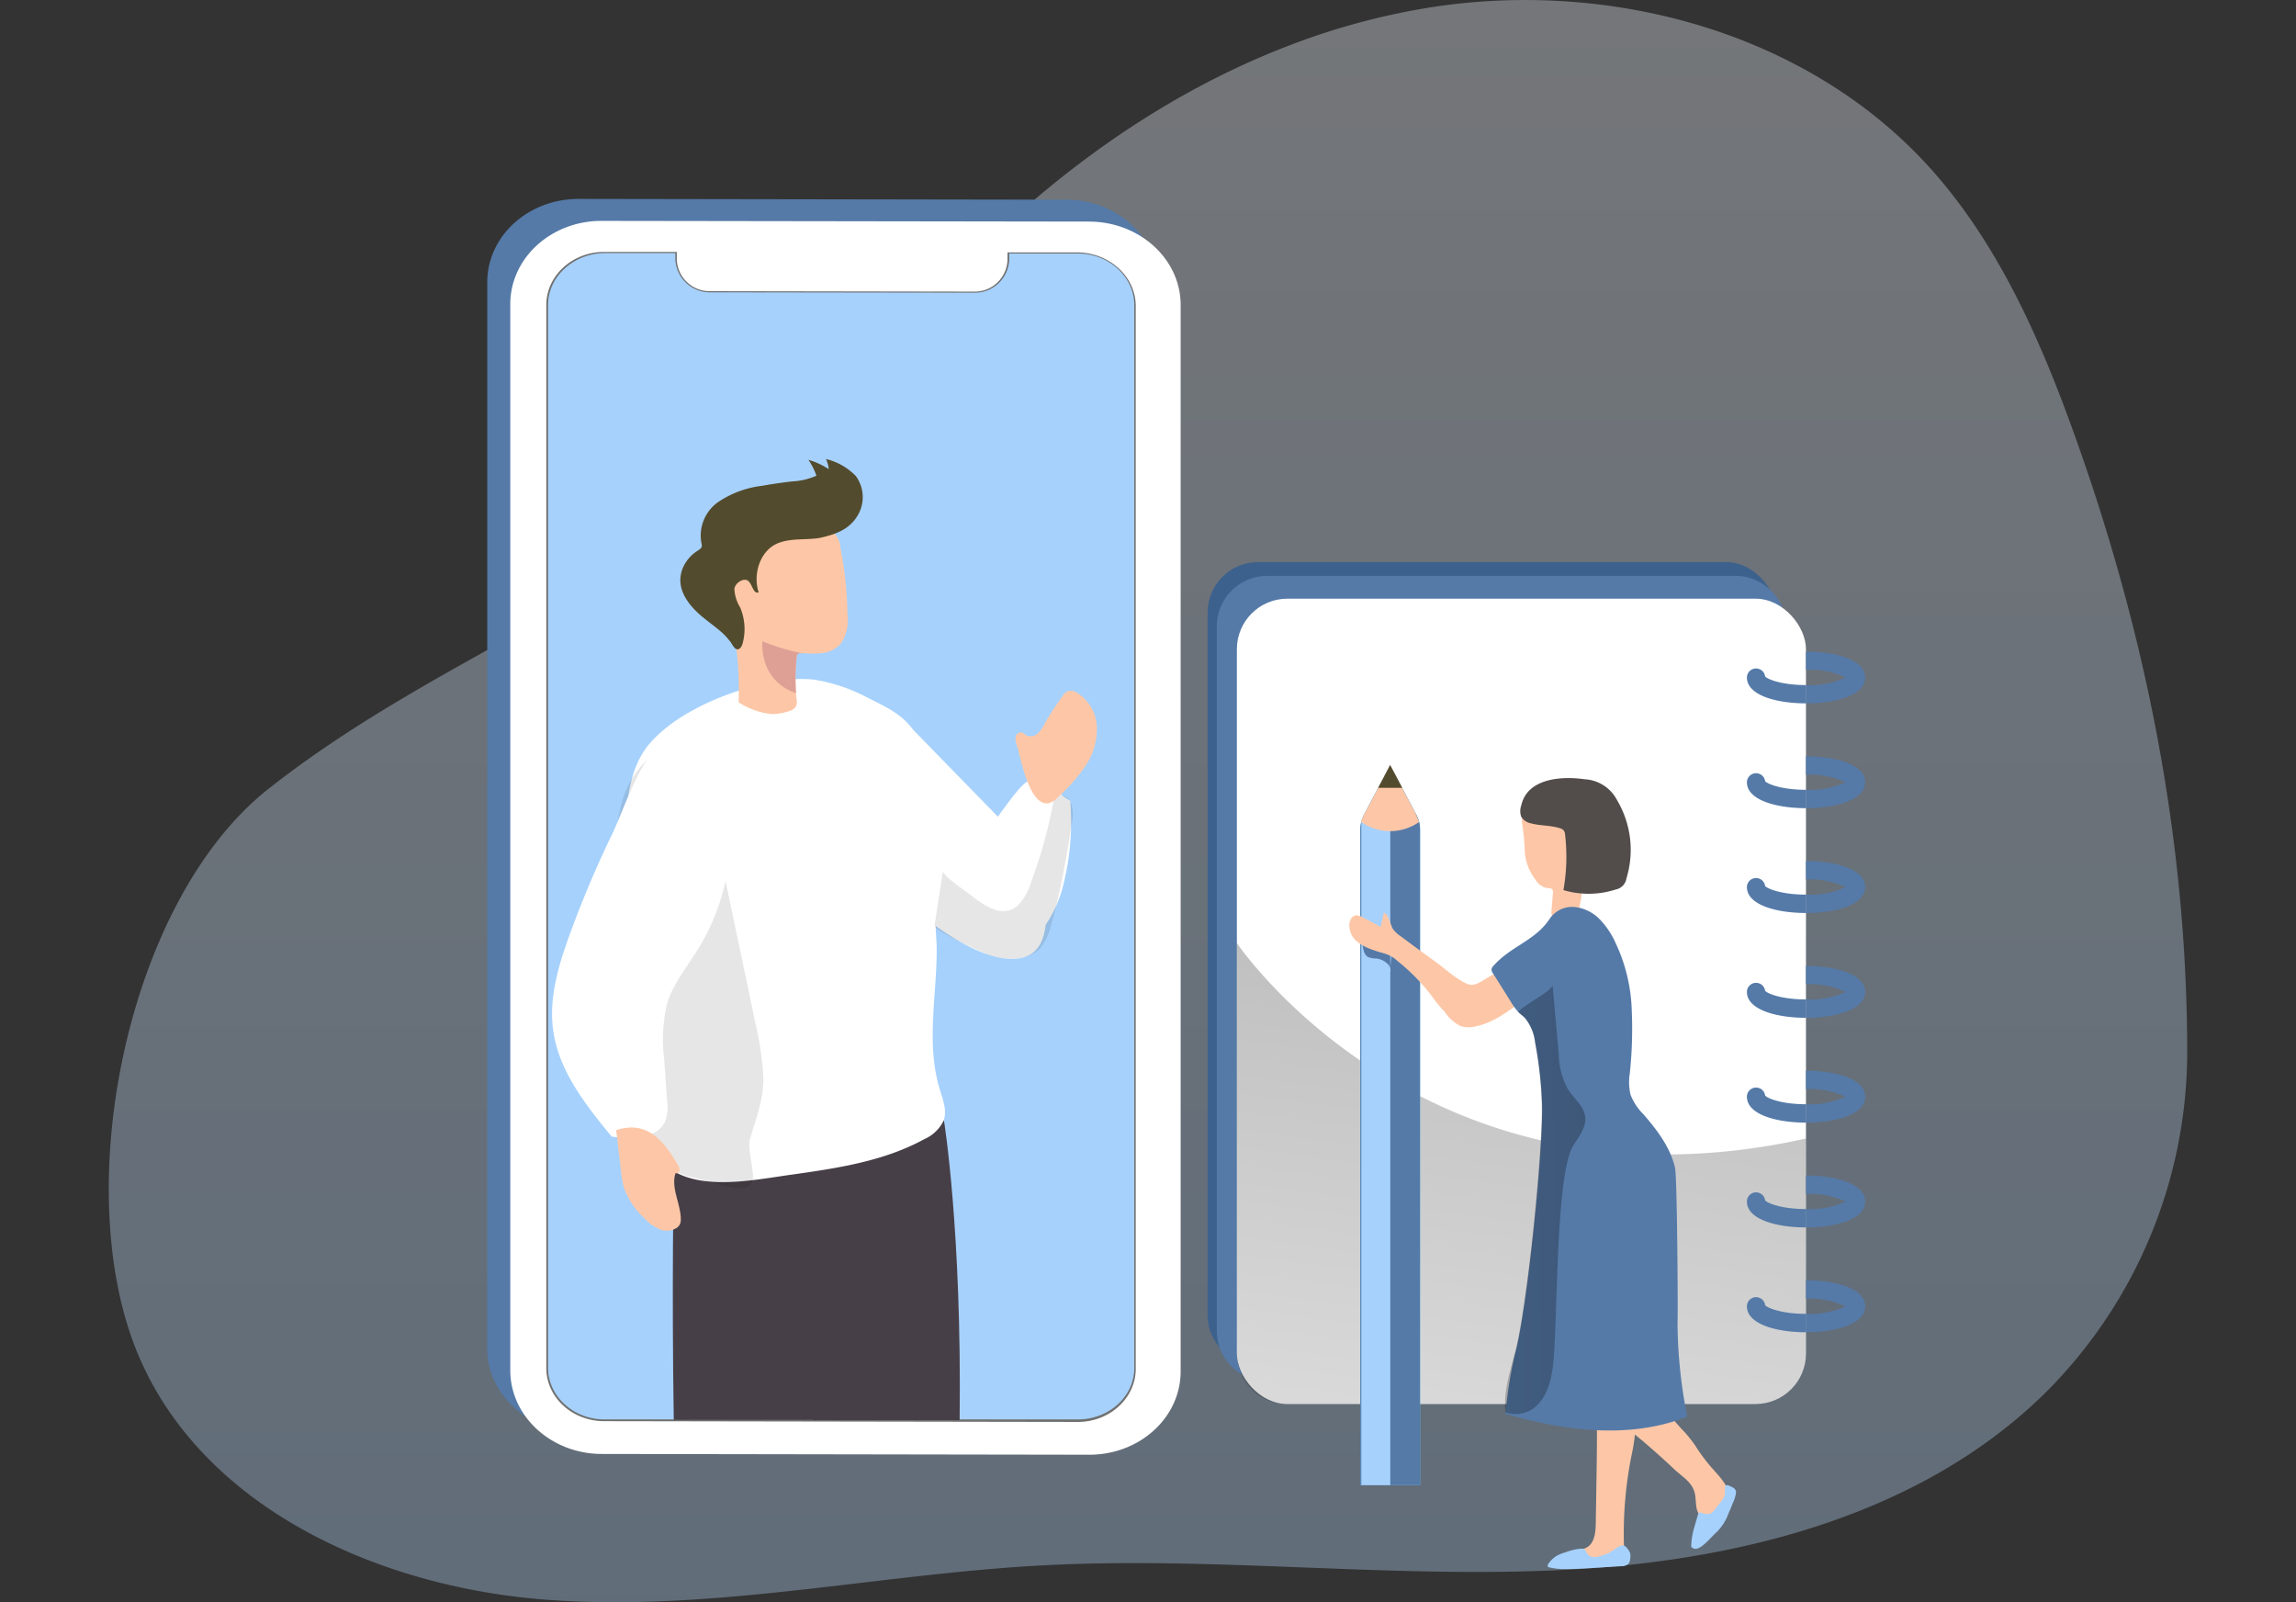 <svg xmlns="http://www.w3.org/2000/svg" xmlns:xlink="http://www.w3.org/1999/xlink" width="344" height="240" viewBox="0 0 344 240"><rect x="0" y="0" width="344" height="240" fill="#333333" stroke="none"/><defs><style>.a,.e{fill:#fff;}.a,.f{stroke:#707070;}.b{clip-path:url(#a);}.c{opacity:0.35;isolation:isolate;fill:url(#b);}.d{fill:#557aa8;}.f{fill:none;stroke-miterlimit:10;stroke-width:0.485px;}.g{fill:#a6d1fc;}.h{fill:url(#c);}.i{fill:url(#d);}.j{fill:#3d618d;}.k{fill:url(#e);}.l{fill:#68e1fd;}.m{fill:#fdc7a7;}.n{fill:#524d4b;}.o{fill:#534b2d;}.p{fill:url(#f);}.q{fill:#473f47;}.r{fill:#020202;opacity:0.1;}.s{fill:#dea095;}</style><clipPath id="a"><rect class="a" width="344" height="240" rx="24" transform="translate(0 973)"/></clipPath><linearGradient id="b" x1="0.5" x2="0.5" y2="1" gradientUnits="objectBoundingBox"><stop offset="0" stop-color="#eef3fc"/><stop offset="1" stop-color="#b5d8fc"/></linearGradient><linearGradient id="c" x1="-194.877" y1="354.237" x2="-194.872" y2="362.001" gradientUnits="objectBoundingBox"><stop offset="0" stop-color="#fff"/><stop offset="1" stop-color="#cbcbcb"/></linearGradient><linearGradient id="d" x1="900.95" y1="-136.661" x2="901.112" y2="-139.035" xlink:href="#c"/><linearGradient id="e" x1="0.835" y1="-1.453" x2="0.145" y2="2.471" gradientUnits="objectBoundingBox"><stop offset="0.01"/><stop offset="0.08" stop-opacity="0.69"/><stop offset="0.21" stop-opacity="0.322"/><stop offset="1" stop-opacity="0"/></linearGradient><linearGradient id="f" x1="4.628" y1="0.256" x2="-5.842" y2="0.858" gradientUnits="objectBoundingBox"><stop offset="0.01"/><stop offset="0.13" stop-opacity="0.69"/><stop offset="0.25" stop-opacity="0.322"/><stop offset="1" stop-opacity="0"/></linearGradient></defs><g class="b" transform="translate(0 -973)"><g transform="translate(16.299 973)"><path class="c" d="M193.459,36.01a104.91,104.91,0,0,1,21.089-5.7c26.878-4.25,56.3,3.627,74.635,23.694,10.133,11.1,16.46,25.138,21.585,39.279,11,30.316,17.293,61.686,17.262,93.848a72.21,72.21,0,0,1-20.689,50.129c-18.516,18.664-45.9,25.687-72.147,27.068s-52.576-2.056-78.821-.643c-24.833,1.339-49.56,7.023-74.35,5.125s-51.068-13.56-60.874-36.421c-10.629-24.8-1.835-68.2,19.3-84.948,23.842-18.886,53.62-28.9,76.47-49.085,10.039-8.847,18.274-19.529,27.6-29.124C158.356,55,175.027,43.064,193.459,36.01Z" transform="translate(-16.629 -29.189)"/><path class="d" d="M271.325,71.63V231.34c0,6.907-6.126,12.5-13.708,12.474l-73.032-.116c-7.539,0-13.708-5.61-13.708-12.517V71.472c0-6.907,6.116-12.5,13.708-12.485l73.085.116C265.2,59.113,271.325,64.723,271.325,71.63Zm-6.97.105c0-4.218-3.775-7.708-8.436-7.719H245.628v.949a5.156,5.156,0,0,1-5.388,4.914l-39.247-.063a5.188,5.188,0,0,1-5.4-4.935v-.949H184.964c-4.65,0-8.436,3.438-8.436,7.687V230.844c0,4.218,3.775,7.708,8.436,7.719l70.955.105c4.65,0,8.436-3.438,8.436-7.687Z" transform="translate(-114.171 -29.189)"/><path class="e" d="M267.877,74.867V234.629c0,6.9-6.126,12.485-13.708,12.474l-73.022-.116c-7.539,0-13.708-5.62-13.708-12.527V74.751c0-6.9,6.126-12.5,13.708-12.474l73.022.105C261.75,62.4,267.877,68.013,267.877,74.867Zm-6.97.116c0-4.218-3.775-7.708-8.436-7.719H242.179v.949a5.177,5.177,0,0,1-5.4,4.924l-39.247-.063a5.188,5.188,0,0,1-5.388-4.935v-.949H181.516c-4.65,0-8.436,3.438-8.436,7.7V234.113c0,4.218,3.775,7.708,8.436,7.719l70.955.116c4.65,0,8.436-3.438,8.436-7.7Z" transform="translate(-107.285 -29.189)"/><path class="f" d="M262.235,75.025V234.25c0,4.218-3.775,7.7-8.436,7.7l-70.955-.116c-4.65,0-8.436-3.459-8.436-7.719V74.867c0-4.218,3.775-7.708,8.436-7.7h10.629v.949a5.188,5.188,0,0,0,5.388,4.935l39.247.063a5.177,5.177,0,0,0,5.4-4.924v-.949H253.8C258.439,67.317,262.235,70.765,262.235,75.025Z" transform="translate(-108.614 -29.189)"/><path class="g" d="M174.388,74.867V234.092c0,4.218,3.775,7.719,8.436,7.719h70.955c4.65,0,8.436-3.438,8.436-7.7V74.888c0-4.218-3.775-7.719-8.436-7.719h-10.3v.949a5.146,5.146,0,0,1-5.378,4.914l-39.247-.053a5.188,5.188,0,0,1-5.4-4.945V67.1H182.823C178.163,67.18,174.388,70.649,174.388,74.867Z" transform="translate(-108.572 -29.189)"/><path class="h" d="M209.66,40.481l-13.5-.021v-1.1l13.5.021Z" transform="translate(-94.421 -0.001)"/><ellipse class="i" cx="1.466" cy="1.339" rx="1.466" ry="1.339" transform="translate(120.235 41.125) rotate(-179.44)"/><rect class="j" width="85.264" height="120.642" rx="7.561" transform="translate(164.63 84.198)"/><path class="d" d="M7.561,0H77.7a7.561,7.561,0,0,1,7.561,7.561V113.081a7.561,7.561,0,0,1-7.561,7.561H7.561A7.561,7.561,0,0,1,0,113.081V7.561A7.561,7.561,0,0,1,7.561,0Z" transform="translate(166.011 86.265)"/><rect class="e" width="85.264" height="120.642" rx="7.561" transform="translate(169.017 89.681)"/><path class="k" d="M73.749,170.455v61.528a7.571,7.571,0,0,0,7.571,7.561h70.133a7.561,7.561,0,0,0,7.561-7.561V199.737C101.914,212.412,73.749,170.455,73.749,170.455Z" transform="translate(95.267 -29.189)"/><path class="l" d="M131.566,153.435v98.224h8.952V153.435a5.061,5.061,0,0,0-.137-1.118h0a5.2,5.2,0,0,0-.411-1.054l-.148-.274-3.786-7.17-3.933,7.445a5.01,5.01,0,0,0-.4,1.054A4.5,4.5,0,0,0,131.566,153.435Z" transform="translate(55.946 -29.189)"/><path class="d" d="M131.566,153.435v98.224h8.952V153.435a5.061,5.061,0,0,0-.137-1.118h0a5.2,5.2,0,0,0-.411-1.054l-.148-.274-3.786-7.17-3.933,7.445a5.01,5.01,0,0,0-.4,1.054A4.5,4.5,0,0,0,131.566,153.435Z" transform="translate(55.946 -29.189)"/><path class="g" d="M140.044,174.251V152.276H135.7v99.384h4.344V174.82a1.308,1.308,0,0,0-.485-1.318,2.91,2.91,0,0,0-1.645-.738,3.164,3.164,0,0,1-1.223-.221,1.624,1.624,0,0,1-.664-1.054,4.218,4.218,0,0,1-.169-1.139.38.38,0,0,1,.095-.337.443.443,0,0,1,.232-.084,3.279,3.279,0,0,1,1.624.19,5.124,5.124,0,0,0,1.16.432,1.466,1.466,0,0,0,1.4-.654" transform="translate(51.96 -29.189)"/><path class="m" d="M131.7,152.318a7.55,7.55,0,0,0,8.678,0h0l-.559-1.329-3.786-7.17-3.933,7.445a5.009,5.009,0,0,0-.4,1.054Z" transform="translate(55.946 -29.189)"/><path class="d" d="M64.881,129.541a12.284,12.284,0,0,1,5.926,1.128,12.285,12.285,0,0,1-5.926,1.139v2.752c4.418,0,8.868-1.2,8.868-3.88s-4.45-3.88-8.868-3.88Z" transform="translate(189.399 -29.189)"/><path class="d" d="M73.749,130.67c0,2.678,4.439,3.88,8.847,3.88v-2.742c-3.511,0-5.684-.822-6.116-1.286a1.371,1.371,0,0,0-2.731.158Z" transform="translate(171.684 -29.189)"/><path class="d" d="M64.881,145.242a12.285,12.285,0,0,1,5.926,1.128,12.285,12.285,0,0,1-5.926,1.128v2.752c4.418,0,8.868-1.2,8.868-3.88s-4.45-3.88-8.868-3.88Z" transform="translate(189.399 -29.189)"/><path class="d" d="M73.749,146.371c0,2.678,4.439,3.88,8.847,3.88V147.5c-3.511,0-5.684-.822-6.116-1.286a1.371,1.371,0,0,0-2.731.158Z" transform="translate(171.684 -29.189)"/><path class="d" d="M64.881,160.933a12.243,12.243,0,0,1,5.926,1.139,12.285,12.285,0,0,1-5.926,1.128v2.752c4.418,0,8.868-1.2,8.868-3.88s-4.45-3.9-8.868-3.9Z" transform="translate(189.399 -29.189)"/><path class="d" d="M73.749,162.072c0,2.678,4.439,3.88,8.847,3.88V163.2c-3.511,0-5.684-.822-6.116-1.286a1.371,1.371,0,0,0-2.731.158Z" transform="translate(171.684 -29.189)"/><path class="d" d="M64.881,176.634a12.242,12.242,0,0,1,5.926,1.139,12.285,12.285,0,0,1-5.926,1.128v2.752c4.418,0,8.868-1.2,8.868-3.88s-4.45-3.88-8.868-3.88Z" transform="translate(189.399 -29.189)"/><path class="d" d="M73.749,177.773c0,2.678,4.439,3.88,8.847,3.88V178.9c-3.511,0-5.684-.822-6.116-1.286a1.371,1.371,0,0,0-2.731.158Z" transform="translate(171.684 -29.189)"/><path class="d" d="M64.881,192.335a12.242,12.242,0,0,1,5.926,1.139,12.422,12.422,0,0,1-5.926,1.128v2.752c4.418,0,8.868-1.2,8.868-3.88s-4.45-3.891-8.868-3.891Z" transform="translate(189.399 -29.189)"/><path class="d" d="M73.749,193.474c0,2.678,4.439,3.88,8.847,3.88V194.6c-3.511,0-5.684-.822-6.116-1.3a1.371,1.371,0,0,0-2.731.169Z" transform="translate(171.684 -29.189)"/><path class="d" d="M64.881,208.036a12.242,12.242,0,0,1,5.926,1.139,12.421,12.421,0,0,1-5.926,1.128v2.752c4.418,0,8.868-1.2,8.868-3.88s-4.45-3.891-8.868-3.891Z" transform="translate(189.399 -29.189)"/><path class="d" d="M73.749,209.175c0,2.678,4.439,3.88,8.847,3.88V210.3c-3.511,0-5.684-.822-6.116-1.3a1.371,1.371,0,0,0-2.731.169Z" transform="translate(171.684 -29.189)"/><path class="d" d="M64.881,223.737a12.243,12.243,0,0,1,5.926,1.139A12.422,12.422,0,0,1,64.881,226v2.752c4.418,0,8.868-1.2,8.868-3.88s-4.45-3.891-8.868-3.891Z" transform="translate(189.399 -29.189)"/><path class="d" d="M73.749,224.876c0,2.678,4.439,3.88,8.847,3.88V226c-3.511,0-5.684-.822-6.116-1.3a1.371,1.371,0,0,0-2.731.169Z" transform="translate(171.684 -29.189)"/><path class="m" d="M87.1,229.979a45.594,45.594,0,0,0,5.009,6.612,99.489,99.489,0,0,0,9.174,8.436c1.592,1.371,3.163,2.752,4.7,4.218,1.265,1.2,2.879,2.025,3.163,3.88.19,1.054,0,2.425.833,3.163a2.025,2.025,0,0,0,2.225.158,4.787,4.787,0,0,0,1.656-1.656,2.658,2.658,0,0,0,.4-.812,2.014,2.014,0,0,0,0-.97c-.337-1.54-1.529-2.7-2.562-3.88a26.244,26.244,0,0,1-2.52-3.374,18.537,18.537,0,0,0-2.109-2.562l-6.095-6.865c-2.183-2.457-4.429-5.019-5.42-8.151a12.78,12.78,0,0,0-1.339-3.575c-1.561-2.278-5.2-2.615-7.592-1.54C83.712,224.422,85.926,228.113,87.1,229.979Z" transform="translate(128.527 -29.189)"/><path class="m" d="M108.648,225.477s1.582,13.792,0,21.248a59.187,59.187,0,0,0-1.234,13.972c.517.717,0,1.782-.738,2.267a4.977,4.977,0,0,1-2.573.559l-3.627.127a1.476,1.476,0,0,1-1.2-.306c-.475-.517,0-1.381.633-1.687s1.381-.327,1.972-.685c1.139-.685,1.286-2.235,1.308-3.564l.095-5.778c.137-8.309.264-16.661-1.054-24.864a2.91,2.91,0,0,1,0-1.128,2.784,2.784,0,0,1,1.455-1.466,6.084,6.084,0,0,1,2.183-.907,2.046,2.046,0,0,1,2.056.886" transform="translate(119.598 -29.189)"/><path class="m" d="M138.8,174.367l-2.035,1.118c-.981.538-2.109,1.529-3.163,1.139-1.761-.685-3.564-2.436-5.114-3.532s-3.353-2.425-5.019-3.67a4.144,4.144,0,0,1-1.128-1.054c-.5-.822-.506-2.035-1.371-2.457l-.485,2.109-2.668-1.413a1.845,1.845,0,0,0-1.054-.3c-.717.127-1.054,1-.96,1.729.211,2.436,2.71,3.216,4.692,3.828a7.383,7.383,0,0,1,1.55.559,5.79,5.79,0,0,1,1.054.791,29.673,29.673,0,0,1,4.872,4.956,24.53,24.53,0,0,0,2.109,2.6,6.549,6.549,0,0,0,2.33,2.109,4.112,4.112,0,0,0,2.2.084c2.647-.5,5.093-2.3,7.17-3.933.232-.179.485-.464.337-.717a.7.7,0,0,0-.337-.232,5.051,5.051,0,0,1-2.109-1.434,2.742,2.742,0,0,1-.875-2.288Z" transform="translate(70.072 -29.189)"/><path class="m" d="M108.982,160.922a2.615,2.615,0,0,0,1.909,1.318.938.938,0,0,1,.591.127.738.738,0,0,1,.137.622l-.211,2.721a.991.991,0,0,0,.084.633,1.055,1.055,0,0,0,.654.369c.991.274,2.2.485,2.9-.264a2.858,2.858,0,0,0,.569-1.5,29.694,29.694,0,0,0,.548-9.4,6.622,6.622,0,0,0-2.668-4.84c-1.888-1.139-6.717-1.487-6.517,1.677a35.481,35.481,0,0,1,.411,3.817A7.634,7.634,0,0,0,108.982,160.922Z" transform="translate(104.744 -29.189)"/><path class="n" d="M100.152,149.84a2.5,2.5,0,0,0,0,1.708,2.193,2.193,0,0,0,1.424.97c1.424.39,2.953.285,4.344.728a1.276,1.276,0,0,1,.6.348,1.329,1.329,0,0,1,.2.664,28.608,28.608,0,0,1-.253,8.267,13.265,13.265,0,0,0,7.845-.095,1.993,1.993,0,0,0,1.6-1.677,14.562,14.562,0,0,0-1.392-11.673,5.81,5.81,0,0,0-4.914-3.163C106.173,145.422,101.048,145.77,100.152,149.84Z" transform="translate(111.475 -29.189)"/><path class="d" d="M99.109,194.56c.211,6.738-2.246,31.075-4.081,37.56a66.858,66.858,0,0,0-1.4,8.857c8.889,2.562,18.632,3.838,27.237.422a73.876,73.876,0,0,1-1.455-13.792c.078-1.829-.046-21.661-.369-23.462-.7-3.068-2.678-5.673-4.745-8.046a8.436,8.436,0,0,1-1.919-2.9,8.077,8.077,0,0,1-.127-3.163,63.332,63.332,0,0,0,.253-10.481,25.308,25.308,0,0,0-2.383-9.132,12.232,12.232,0,0,0-2.373-3.532,6.169,6.169,0,0,0-3.764-1.835,4.07,4.07,0,0,0-3.7,1.719c-2.162,3.332-5.768,4.081-8.436,7.075a.96.96,0,0,0-.306.538.991.991,0,0,0,.232.622c.917,1.466,1.845,2.931,2.763,4.408a9.856,9.856,0,0,0,.97,1.318h0c.327.337.728.612,1.054.949a7.033,7.033,0,0,1,1.518,3.691,59.522,59.522,0,0,1,1.033,9.184Z" transform="translate(115.629 -29.189)"/><path class="g" d="M101.978,261.951l.9-.285a8.593,8.593,0,0,1,2.225-.5.78.78,0,0,1,.38.063.844.844,0,0,1,.337.4,1.877,1.877,0,0,0,.527.654,1.94,1.94,0,0,0,1.518,0,6.538,6.538,0,0,0,1.518-.548c.475-.264.875-.643,1.36-.875a.848.848,0,0,1,1.234.274,2.035,2.035,0,0,1,.443.738,2.109,2.109,0,0,1,0,.822,1.529,1.529,0,0,1-.2.685,1.487,1.487,0,0,1-1.139.422l-4.387.274c-1.371.084-2.742.169-4.123.148a8.943,8.943,0,0,1-2.246-.243.264.264,0,0,1-.253-.169.3.3,0,0,1,0-.211,3.807,3.807,0,0,1,2.362-1.771" transform="translate(115.523 -29.189)"/><path class="g" d="M89.345,251.849c-.116.432,0,.917-.105,1.35a2.742,2.742,0,0,1-.527.928l-1.054,1.308a1.645,1.645,0,0,1-.432.422,1.793,1.793,0,0,1-1.434-.053.443.443,0,0,0-.4,0,.464.464,0,0,0-.137.243l-.612,2.109a10.776,10.776,0,0,0-.411,2.721.78.78,0,0,0,.327.253c.97.5,2.636-1.708,3.469-2.415a7.381,7.381,0,0,0,1.761-2.742c.243-.538.464-1.054.675-1.624a5.272,5.272,0,0,0,.485-1.582.812.812,0,0,0-.443-.738C90.22,251.912,89.471,251.374,89.345,251.849Z" transform="translate(152.852 -29.189)"/><path class="o" d="M121.211,118.016h-3.6l1.793-3.406Z" transform="translate(72.575 -0.001)"/><path class="p" d="M106.862,240.746a4.682,4.682,0,0,0,3.9-.39c2.035-1.276,2.847-3.817,3.163-6.19.812-5.2.327-28.829,3.069-33.321.833-1.36,1.993-2.742,1.824-4.344s-1.74-2.794-2.636-4.218a11.6,11.6,0,0,1-1.339-5.272c-.306-3.427-.612-6.865-.928-10.292,0,.865-3.8,2.71-5.177,4.039.327.337.728.612,1.054.949a7.033,7.033,0,0,1,1.518,3.691,59.525,59.525,0,0,1,.981,9.174c.211,6.738-2.246,31.075-4.081,37.56C107.453,234.935,106.557,237.835,106.862,240.746Z" transform="translate(102.393 -29.189)"/><path class="q" d="M217.487,241.884h22.407l3.627-38.119-8.784.3-17.251.569S217.171,221.786,217.487,241.884Z" transform="translate(-132.839 -29.189)"/><path class="q" d="M200.52,201.224l.274,2.879,3.638,37.813h21.943c.337-28.471-2.351-44.878-2.351-44.878Z" transform="translate(-98.894 -29.189)"/><path class="e" d="M208.7,167.112c-.137,2.51-.949,4.713-3.163,5.43a2.89,2.89,0,0,1-.559.158c-4.018.8-9.29-2.257-12.97-4.924a51.936,51.936,0,0,1-4.387-3.575V137.3l19.55,20.035A30.885,30.885,0,0,1,208.7,167.112Z" transform="translate(-68.291 -29.189)"/><path class="e" d="M249.229,167.66c0,1.255.158,2.531.158,3.8,0,6.949-1.613,14.119.464,20.931.464,1.518,1.118,3.163.58,4.65a5.789,5.789,0,0,1-2.91,2.794c-6.126,3.353-13.2,4.376-20.119,5.346-5.2.728-12.569,2.278-17.378-.527-2.046-1.192-2.742-3.416-3.4-5.631-2.109-7.044-2.689-14.625-3.237-21.922-.074-.96-.137-1.93-.2-2.889q-.6-9.986-.4-19.972c.095-4.829.475-10.049,3.627-13.708,4.218-4.861,12.316-8.077,18.474-9.206a21.016,21.016,0,0,1,6.074-.337,25.676,25.676,0,0,1,8.225,2.794c3.058,1.508,5.778,2.784,7.286,5.81a41.64,41.64,0,0,1,3.385,11.061,39.973,39.973,0,0,1,.19,10.819c-.179,1.761-.643,3.511-.812,5.272C249.25,167.049,249.229,167.365,249.229,167.66Z" transform="translate(-125.344 -29.189)"/><path class="r" d="M249.671,207.045c-2.014.59-6.664-1.255-8.214-1.529-.917-.158-1.761-.622-2.678-.844-4.6-1.149-5.146-14.077-5.6-17.557-1.192-9.195-3.026-18.717-3.163-27.943a30.854,30.854,0,0,1,1.223-10.545c1.16-3.353,3.554-6.453,6.9-7.666,5.884-2.109,7.624,16.471,8.436,20.33l4.418,21.026a47.312,47.312,0,0,1,1.2,7.856c.158,3.68-1.054,6.327-1.961,9.575-.538,1.835.938,5.336.211,6.7a1.286,1.286,0,0,1-.77.6Z" transform="translate(-154.141 -29.189)"/><path class="m" d="M234.409,125.6a4.482,4.482,0,0,1-2.837,1.424,14.762,14.762,0,0,1-2.731,0h-.506a.517.517,0,0,0-.38.074.548.548,0,0,0-.158.4,30.579,30.579,0,0,0-.105,5.473h0c0,.327.053.654.084.981a1.908,1.908,0,0,1-.084,1.054,1.793,1.793,0,0,1-1.107.728,8.246,8.246,0,0,1-2.467.422,11.019,11.019,0,0,1-5.03-1.772,51.154,51.154,0,0,0-.5-9.332c-.58-3.986-1.624-7.972-1.192-11.979a6.548,6.548,0,0,1,7.592-6.464,15,15,0,0,1,8.151,2.225,3.163,3.163,0,0,1,1.2,2.415c.316,1.571.569,3.163.738,4.745.2,1.824.306,3.648.337,5.473a6.2,6.2,0,0,1-1.012,4.134Z" transform="translate(-124.728 -29.189)"/><path class="o" d="M235.945,109.77c-2.035.337-4.218,0-6.2.77-2.7,1.054-3.849,4.608-2.942,7.381-.78.285-.928-1.118-1.529-1.687s-1.961.19-2.109,1.17a5.926,5.926,0,0,0,.865,2.773,8.277,8.277,0,0,1,.359,5.452c-.127.422-.432.928-.865.812s-.728-.833-.981-1.149a11.229,11.229,0,0,0-1.276-1.392c-.96-.833-1.993-1.561-2.963-2.373-1.729-1.445-3.332-3.406-3.227-5.652a4.988,4.988,0,0,1,.886-2.552,5.726,5.726,0,0,1,1.677-1.624c.274-.179.59-.359.643-.685a1.318,1.318,0,0,0-.063-.527,6.148,6.148,0,0,1,2.52-6.095,14.889,14.889,0,0,1,6.548-2.425c1.508-.274,3.016-.485,4.534-.664a10.155,10.155,0,0,0,3.638-.854,10.165,10.165,0,0,0-1.2-2.383,11.6,11.6,0,0,1,3.047,1.4,4.777,4.777,0,0,0-.411-1.518,9.258,9.258,0,0,1,4.482,2.562,5.367,5.367,0,0,1,.158,6.063c-1.17,1.845-3.016,2.583-5.04,3.069Z" transform="translate(-129.438 -29.189)"/><path class="s" d="M230.123,127.063h-.506a.517.517,0,0,0-.38.074.548.548,0,0,0-.158.4,30.579,30.579,0,0,0-.105,5.473h0s-5.272-1.329-5.051-7.771a30.917,30.917,0,0,0,6.169,1.835Z" transform="translate(-126.009 -29.189)"/><path class="e" d="M200.115,149.175a38.446,38.446,0,0,1-1.213,13.212,18.706,18.706,0,0,1-4.735,8.1,3.353,3.353,0,0,1-3.09.865,9.775,9.775,0,0,1-5.272-2.826c-3.6-3.975-1.149-10.091-1.149-10.091s7.445-11.715,9.1-12.19c.9-.274,2.71.633,4.218,1.508C199.124,148.469,200.115,149.175,200.115,149.175Z" transform="translate(-56.058 -29.189)"/><path class="r" d="M203.28,157.769a102.365,102.365,0,0,1-2.257,10.081,8.6,8.6,0,0,1-1.392,3.1c-1.866,2.288-5.272,2.109-7.8,1.308-.822-.264-8.541-3.691-8.225-4.481v-.084l1.244-8.046c-.105.654,3.237,2.931,3.68,3.269,2.109,1.613,5.209,4.218,7.7,1.74a8.667,8.667,0,0,0,1.8-3.258,73.719,73.719,0,0,0,3.532-12.991,1.909,1.909,0,0,1,2.489,1.149,5.536,5.536,0,0,1,.074,3.047C203.87,154.332,203.585,156.061,203.28,157.769Z" transform="translate(-59.866 -29.189)"/><path class="e" d="M237.718,168.915c-1.74,4.724-3.279,9.733-2.562,14.71.854,6.042,4.872,11.093,8.742,15.817,3.037.453,7.023.39,8.1-2.489a6.844,6.844,0,0,0,.211-2.858l-.432-6.232a23.357,23.357,0,0,1,.422-8.309c.917-3.047,3.026-5.557,4.692-8.267a32.1,32.1,0,0,0,4.7-14.562c.348-4.851-3.311-20.5-10.46-15.817-2.963,1.94-5.589,9.986-7.149,13.223A155.824,155.824,0,0,0,237.718,168.915Z" transform="translate(-168.56 -29.189)"/><path class="m" d="M251.574,203.691a1.423,1.423,0,0,1,.253.812.472.472,0,0,1-.612.422c-.728,2.235.791,4.576.791,6.938a1.782,1.782,0,0,1-.095.622,1.381,1.381,0,0,1-.517.633,2.784,2.784,0,0,1-2.668.169,6.854,6.854,0,0,1-2.225-1.666,11.431,11.431,0,0,1-3.016-4.524,13.9,13.9,0,0,1-.432-2.467l-.728-6.148C246.945,196.974,249.434,200.032,251.574,203.691Z" transform="translate(-166.303 -29.189)"/><path class="m" d="M180.184,140.856a2.383,2.383,0,0,1-.179-1.265.822.822,0,0,1,.928-.675c.253.063.422.285.643.411a1.466,1.466,0,0,0,1.656-.211,4.4,4.4,0,0,0,1.054-1.424,44.285,44.285,0,0,1,2.731-4.218,1.877,1.877,0,0,1,.875-.77,1.677,1.677,0,0,1,1.276.243,6.327,6.327,0,0,1,3.005,5.177,9.954,9.954,0,0,1-1.771,5.884,25.581,25.581,0,0,1-4.144,4.671,2.7,2.7,0,0,1-1.329.833C182,150,180.733,142.543,180.184,140.856Z" transform="translate(-44.13 -29.189)"/></g></g></svg>